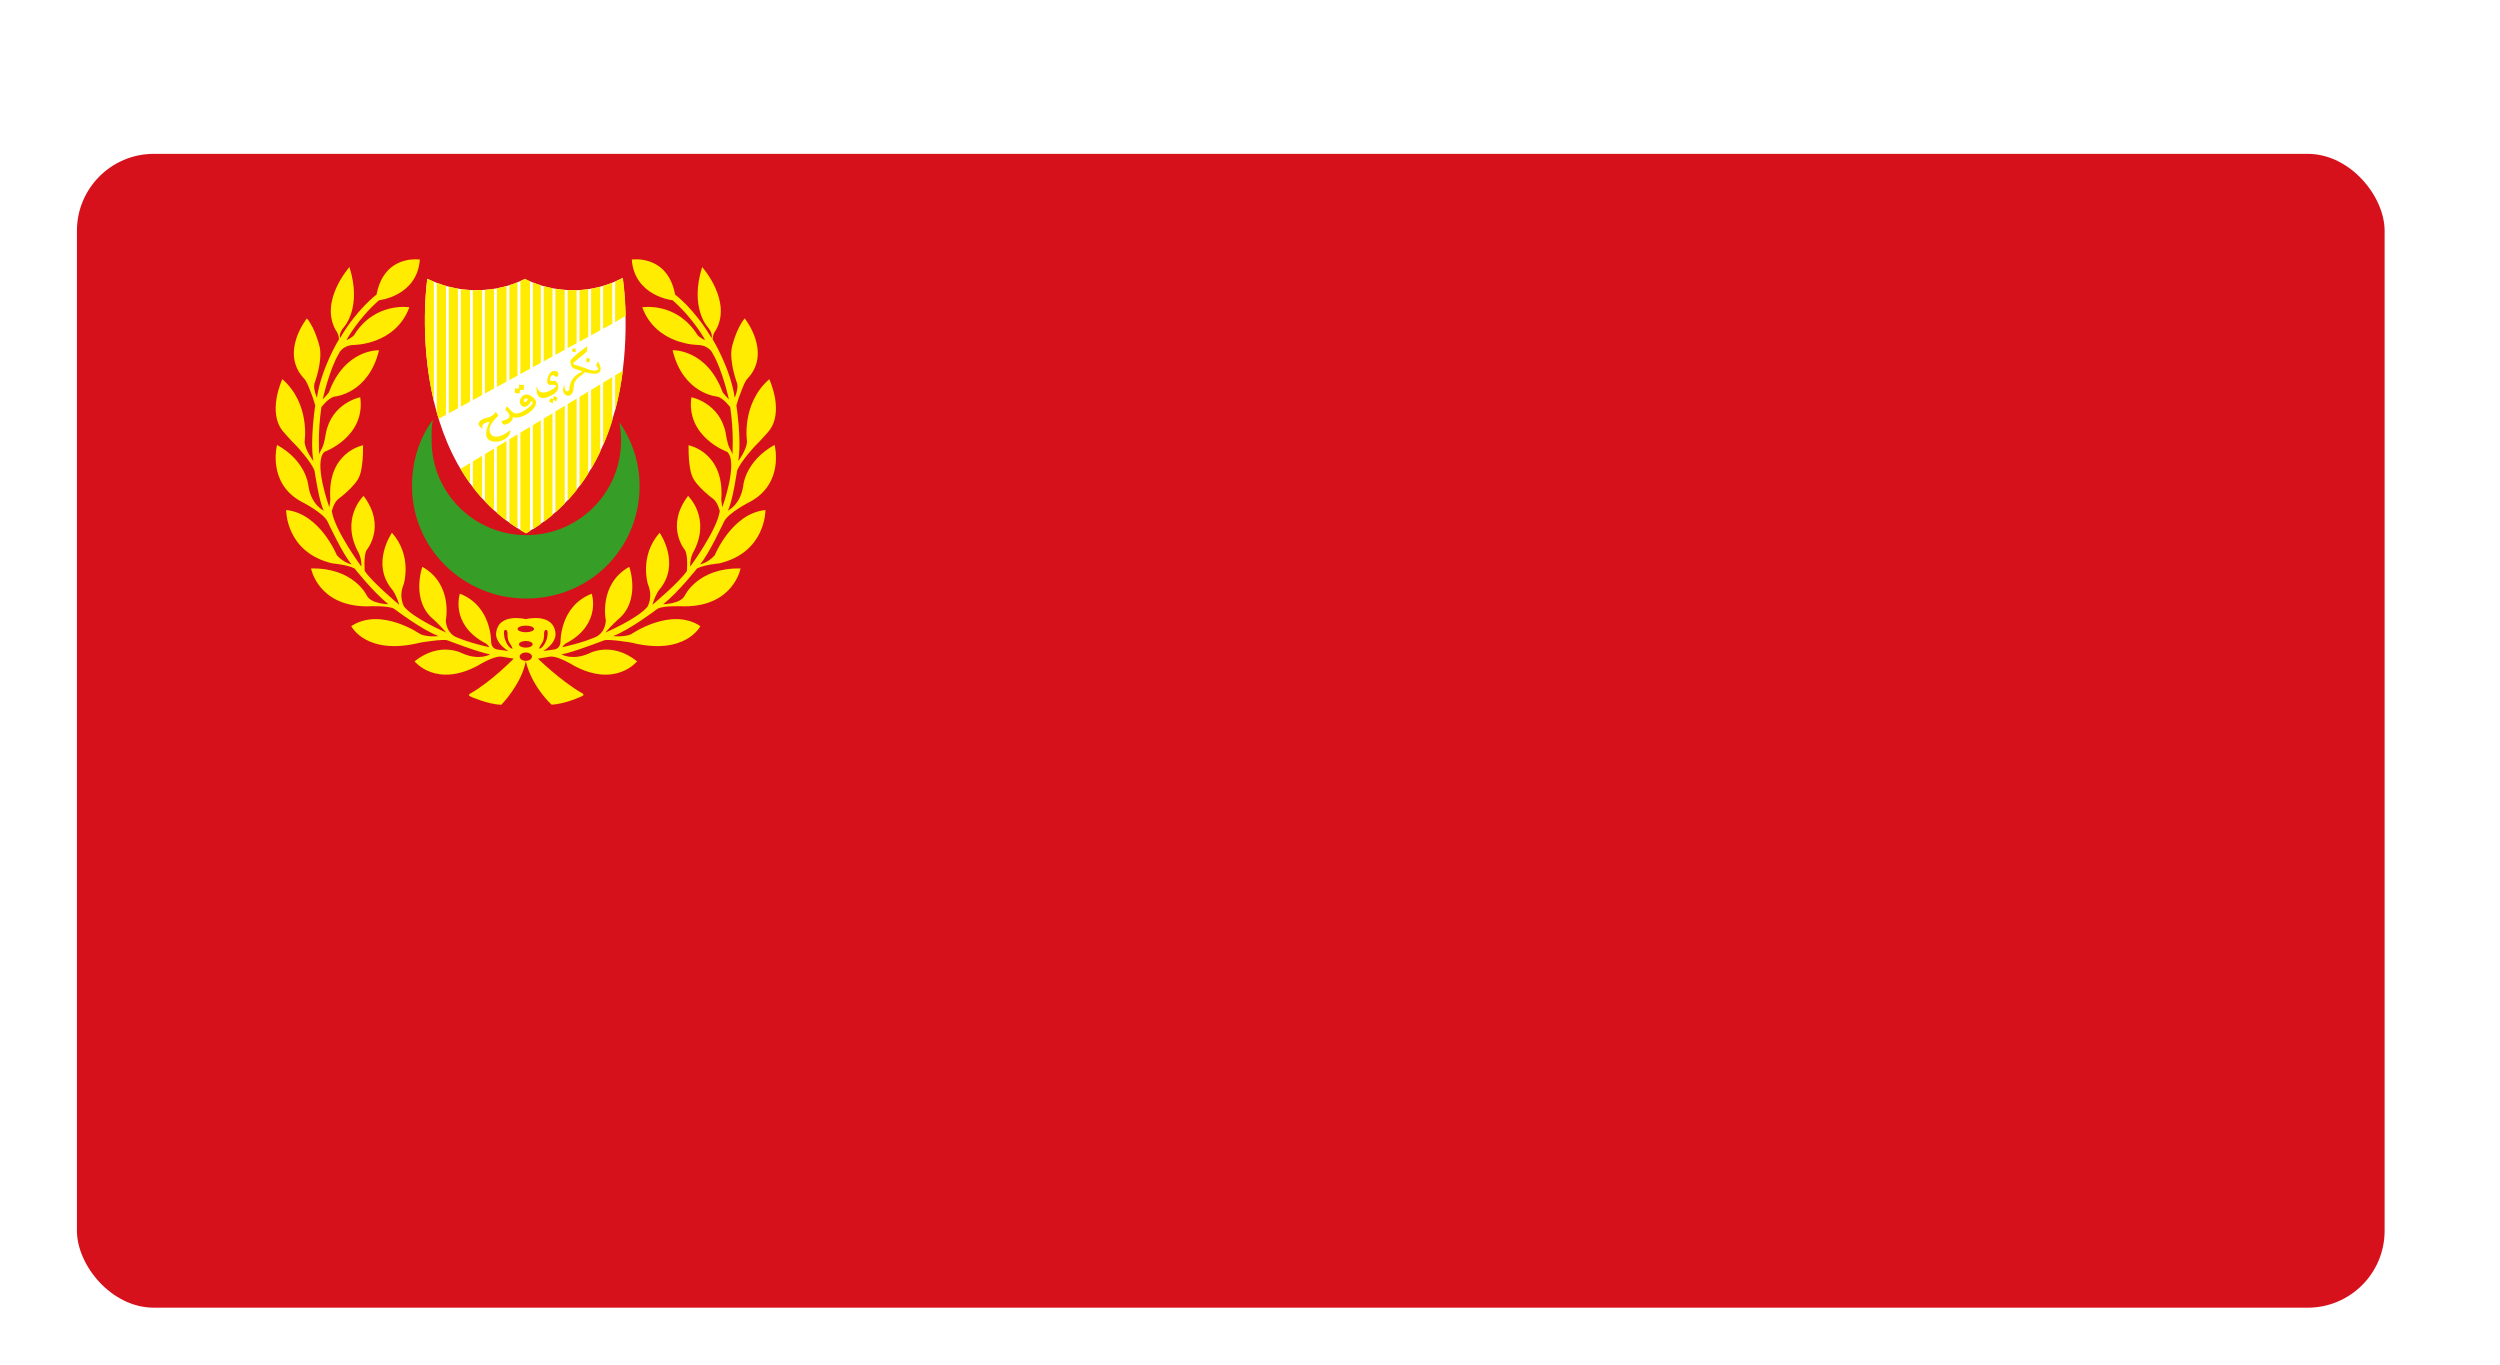 <svg width="130" height="71" viewBox="0 0 130 71" fill="none" xmlns="http://www.w3.org/2000/svg">
<g filter="url(#filter0_ddd_3987_3359)">
<g clip-path="url(#clip0_3987_3359)">
<path d="M124 4H4V64H124V4Z" fill="#D7111B"/>
<path d="M32.377 10.451C32.377 10.451 33.907 19.999 27.35 23.726C20.822 20.074 22.219 10.497 22.219 10.497C25.003 11.832 27.293 10.501 27.293 10.501C27.293 10.501 29.68 11.866 32.377 10.451L32.377 10.451Z" fill="white"/>
<path d="M21.561 9.485C21.031 9.495 19.881 9.709 19.579 11.32C19.579 11.32 18.577 12.055 17.688 13.574C17.688 13.574 17.584 13.367 17.886 13.005C17.886 13.005 18.836 11.994 18.171 9.887C18.171 9.887 16.595 11.649 17.463 13.177C17.463 13.177 17.618 13.35 17.627 13.643C17.627 13.643 16.712 15.129 16.478 16.683C16.478 16.683 16.28 16.234 16.349 15.949C16.349 15.949 16.781 14.827 16.625 14.05C16.625 14.05 16.401 13.082 15.96 12.556C15.96 12.556 14.527 14.334 15.822 15.699C15.822 15.699 15.926 15.777 16.099 16.234L16.271 16.692L16.392 17.081C16.392 17.081 16.107 18.912 16.297 19.974C16.297 19.974 15.848 19.395 15.839 18.955C15.839 18.955 16.15 17.003 14.682 15.716C14.682 15.716 13.862 17.452 14.743 18.463C14.743 18.463 15.131 18.912 15.408 19.179C15.408 19.179 16.176 19.991 16.357 20.483C16.357 20.483 16.599 22.15 16.841 22.556C16.841 22.556 16.159 22.254 16.029 21.209C16.029 21.209 15.904 19.961 14.406 19.136C14.406 19.136 13.875 21.131 15.693 22.098C15.693 22.098 16.807 22.66 17.031 23.117C17.031 23.117 17.86 24.896 18.283 25.345C18.283 25.345 17.886 25.285 17.515 24.87C17.515 24.87 16.634 22.694 14.881 22.521C14.881 22.521 14.846 24.715 17.273 25.294C17.273 25.294 18.059 25.363 18.439 25.561C18.439 25.561 19.38 26.761 20.192 27.418C20.192 27.418 19.285 27.409 19.069 26.96C19.069 26.96 18.387 25.509 16.176 25.561C16.176 25.561 16.53 27.522 19.086 27.53C19.086 27.53 20.226 27.47 20.511 27.668C20.511 27.668 21.928 28.748 22.8 29.076C22.8 29.076 22.256 29.145 21.867 28.981C21.867 28.981 19.803 27.539 18.266 28.558C18.266 28.558 19.035 30.121 21.867 29.413C21.867 29.413 23.05 29.214 23.275 29.301C23.275 29.301 24.959 29.948 25.485 30.026C25.485 30.026 24.941 30.363 24.061 29.983C24.061 29.983 22.895 29.318 21.556 30.389C21.556 30.389 22.653 31.779 24.829 30.622C24.829 30.622 25.693 30.078 26.099 30.147L26.712 30.25C26.712 30.25 25.563 31.425 24.501 32.038C24.501 32.038 24.268 32.133 24.466 32.219C24.466 32.219 25.331 32.617 26.065 32.651C26.065 32.651 27.109 31.6 27.342 30.38C27.649 31.708 28.681 32.642 28.681 32.642C29.415 32.608 30.261 32.202 30.261 32.202C30.46 32.116 30.227 32.021 30.227 32.021C29.164 31.407 27.973 30.25 27.973 30.25L28.586 30.147C28.992 30.078 29.855 30.622 29.855 30.622C32.031 31.779 33.128 30.389 33.128 30.389C31.79 29.318 30.623 29.983 30.623 29.983C29.743 30.363 29.199 30.026 29.199 30.026C29.725 29.948 31.409 29.3 31.409 29.3C31.634 29.214 32.817 29.413 32.817 29.413C35.65 30.121 36.418 28.558 36.418 28.558C34.881 27.539 32.817 28.981 32.817 28.981C32.428 29.145 31.884 29.076 31.884 29.076C32.757 28.748 34.173 27.668 34.173 27.668C34.458 27.47 35.598 27.53 35.598 27.53C38.154 27.522 38.508 25.561 38.508 25.561C36.297 25.509 35.615 26.96 35.615 26.96C35.399 27.409 34.492 27.418 34.492 27.418C35.304 26.761 36.245 25.561 36.245 25.561C36.625 25.363 37.411 25.294 37.411 25.294C39.838 24.715 39.803 22.521 39.803 22.521C38.05 22.694 37.169 24.87 37.169 24.87C36.798 25.285 36.401 25.345 36.401 25.345C36.824 24.896 37.653 23.117 37.653 23.117C37.877 22.66 38.992 22.098 38.992 22.098C40.809 21.131 40.278 19.136 40.278 19.136C38.78 19.961 38.655 21.209 38.655 21.209C38.525 22.254 37.843 22.556 37.843 22.556C38.085 22.15 38.327 20.483 38.327 20.483C38.508 19.991 39.276 19.179 39.276 19.179C39.553 18.912 39.941 18.463 39.941 18.463C40.822 17.452 40.002 15.716 40.002 15.716C38.534 17.003 38.845 18.954 38.845 18.954C38.836 19.395 38.387 19.974 38.387 19.974C38.577 18.911 38.292 17.081 38.292 17.081L38.413 16.692L38.586 16.234C38.758 15.777 38.862 15.699 38.862 15.699C40.157 14.334 38.724 12.556 38.724 12.556C38.283 13.082 38.059 14.049 38.059 14.049C37.903 14.827 38.335 15.949 38.335 15.949C38.404 16.234 38.206 16.683 38.206 16.683C37.973 15.129 37.057 13.643 37.057 13.643C37.066 13.35 37.221 13.177 37.221 13.177C38.089 11.649 36.513 9.887 36.513 9.887C35.848 11.994 36.798 13.004 36.798 13.004C37.1 13.367 36.997 13.574 36.997 13.574C36.107 12.054 35.106 11.32 35.106 11.32C34.708 9.205 32.852 9.498 32.852 9.498C32.994 11.407 34.976 11.614 34.976 11.614C36.081 12.581 36.669 13.687 36.669 13.687C36.41 13.583 36.271 13.427 36.271 13.427C35.196 11.683 33.396 11.977 33.396 11.977C34.125 13.95 36.297 13.937 36.297 13.937C36.897 13.967 37.057 14.377 37.057 14.377C37.558 15.207 37.904 16.77 37.904 16.77C37.765 16.631 37.584 16.411 37.584 16.411C36.746 14.127 34.976 14.213 34.976 14.213C35.52 16.485 37.291 16.623 37.291 16.623C37.619 16.692 37.973 17.175 37.973 17.175C38.171 18.531 38.085 19.637 38.085 19.637C38.076 19.55 37.938 19.3 37.938 19.3C37.809 19.058 37.739 18.531 37.739 18.531C37.428 16.934 35.952 16.657 35.952 16.657C35.663 18.721 37.809 19.494 37.809 19.494C38.413 20.03 37.558 22.383 37.558 22.383C37.541 22.296 37.506 21.977 37.506 21.977C37.692 19.503 35.805 19.153 35.805 19.153C35.792 20.336 35.986 20.742 35.986 20.742C36.172 21.277 37.118 21.968 37.118 21.968C37.351 22.193 37.428 22.582 37.428 22.582C37.282 23.575 35.891 25.466 35.891 25.466C35.874 25.043 36.029 24.758 36.029 24.758C37.023 22.961 35.779 21.787 35.779 21.787C34.57 23.385 35.623 24.611 35.623 24.611C35.788 24.913 35.719 25.69 35.719 25.69C35.321 26.286 33.931 27.443 33.931 27.443L33.94 27.392C34.112 26.865 34.276 26.675 34.276 26.675C35.434 25.319 34.302 23.704 34.302 23.704C33.231 24.909 33.689 26.372 33.689 26.372C33.983 27.068 33.663 27.556 33.663 27.556C33.132 28.186 31.478 28.894 31.478 28.894C31.763 28.557 32.109 28.238 32.109 28.238C33.352 27.249 32.722 25.474 32.722 25.474C31.103 26.386 31.504 28.273 31.504 28.273C31.453 28.955 30.969 29.127 30.969 29.127C30.261 29.438 29.242 29.654 29.242 29.654C29.346 29.464 29.527 29.404 29.527 29.404C31.288 28.411 30.77 26.873 30.77 26.873C29.104 27.513 29.147 29.378 29.147 29.378C29.13 29.758 28.81 29.775 28.81 29.775L28.249 29.853C28.944 29.421 28.888 28.963 28.888 28.963C28.81 27.828 27.342 28.195 27.342 28.195C27.342 28.195 25.874 27.828 25.796 28.963C25.796 28.963 25.74 29.421 26.435 29.853L25.874 29.775C25.874 29.775 25.554 29.758 25.537 29.378C25.537 29.378 25.58 27.513 23.913 26.873C23.913 26.873 23.395 28.411 25.157 29.404C25.157 29.404 25.338 29.464 25.442 29.654C25.442 29.654 24.423 29.438 23.715 29.127C23.715 29.127 23.231 28.955 23.18 28.272C23.18 28.272 23.581 26.386 21.962 25.474C21.962 25.474 21.331 27.249 22.575 28.238C22.575 28.238 22.92 28.557 23.205 28.894C23.205 28.894 21.552 28.186 21.021 27.556C21.021 27.556 20.701 27.068 20.995 26.372C20.995 26.372 21.452 24.909 20.382 23.704C20.382 23.704 19.25 25.319 20.407 26.675C20.407 26.675 20.571 26.865 20.744 27.392L20.753 27.443C20.753 27.443 19.363 26.286 18.965 25.69C18.965 25.69 18.896 24.913 19.06 24.611C19.06 24.611 20.114 23.385 18.905 21.787C18.905 21.787 17.661 22.961 18.654 24.758C18.654 24.758 18.81 25.043 18.793 25.466C18.793 25.466 17.402 23.575 17.255 22.581C17.255 22.581 17.333 22.193 17.566 21.968C17.566 21.968 18.512 21.277 18.698 20.742C18.698 20.742 18.892 20.336 18.879 19.153C18.879 19.153 16.992 19.503 17.178 21.977C17.178 21.977 17.143 22.296 17.126 22.383C17.126 22.383 16.271 20.03 16.875 19.494C16.875 19.494 19.021 18.721 18.732 16.657C18.732 16.657 17.255 16.934 16.945 18.531C16.945 18.531 16.875 19.058 16.746 19.3C16.746 19.3 16.608 19.55 16.599 19.637C16.599 19.637 16.513 18.531 16.711 17.175C16.711 17.175 17.065 16.692 17.394 16.623C17.394 16.623 19.164 16.485 19.708 14.213C19.708 14.213 17.938 14.127 17.1 16.411C17.1 16.411 16.919 16.631 16.78 16.77C16.78 16.77 17.126 15.207 17.627 14.377C17.627 14.377 17.786 13.967 18.387 13.937C18.387 13.937 20.559 13.95 21.288 11.977C21.288 11.977 19.488 11.683 18.413 13.427C18.413 13.427 18.274 13.583 18.015 13.687C18.015 13.687 18.603 12.581 19.708 11.614C19.708 11.614 21.69 11.407 21.832 9.498C21.832 9.498 21.767 9.488 21.659 9.485C21.629 9.484 21.596 9.484 21.561 9.485ZM27.342 28.532C27.579 28.532 27.771 28.609 27.771 28.705C27.771 28.8 27.579 28.877 27.342 28.877C27.106 28.877 26.914 28.8 26.914 28.705C26.914 28.609 27.106 28.532 27.342 28.532ZM26.288 28.756C26.289 28.756 26.392 28.739 26.392 28.946C26.392 28.946 26.37 29.209 26.478 29.404C26.478 29.404 26.642 29.637 26.651 29.732C26.651 29.732 26.427 29.74 26.245 29.213C26.245 29.213 26.133 28.73 26.288 28.756ZM28.396 28.756C28.551 28.73 28.439 29.213 28.439 29.213C28.258 29.74 28.033 29.732 28.033 29.732C28.042 29.637 28.206 29.404 28.206 29.404C28.314 29.209 28.292 28.946 28.292 28.946C28.292 28.739 28.396 28.756 28.396 28.756ZM27.343 29.331C27.539 29.331 27.699 29.409 27.699 29.504C27.699 29.599 27.54 29.677 27.343 29.677C27.146 29.677 26.986 29.599 26.986 29.504C26.986 29.409 27.146 29.331 27.343 29.331ZM27.343 29.93C27.52 29.93 27.663 30.027 27.663 30.146C27.663 30.266 27.52 30.363 27.343 30.363C27.166 30.363 27.022 30.266 27.022 30.146C27.022 30.027 27.166 29.93 27.343 29.93Z" fill="#FFEC00"/>
<path d="M32.203 17.953C32.264 18.263 32.297 18.582 32.297 18.91C32.297 21.626 30.091 23.827 27.371 23.827C24.651 23.827 22.445 21.626 22.445 18.91C22.445 18.541 22.432 18.18 22.509 17.834C21.793 18.8 21.425 19.993 21.425 21.282C21.425 24.508 24.079 27.113 27.342 27.124C30.678 27.135 33.258 24.508 33.258 21.282C33.258 20.044 32.868 18.898 32.203 17.953Z" fill="#369D27"/>
<path d="M22.563 16.878L22.563 10.649C22.45 10.602 22.335 10.553 22.22 10.497C22.22 10.497 21.774 13.557 22.563 16.878ZM23.189 17.571V10.866C23.032 10.821 22.873 10.769 22.711 10.707V17.449C22.742 17.558 22.774 17.668 22.808 17.777M23.814 17.229V11.009C23.658 10.982 23.499 10.948 23.337 10.906V17.491M24.44 16.886V11.082C24.285 11.072 24.125 11.057 23.962 11.033V17.148M23.962 20.368V20.414C24.11 20.66 24.269 20.902 24.44 21.138V20.08M25.07 16.541V11.084C24.915 11.092 24.754 11.094 24.588 11.088V16.805M24.588 19.991V21.336C24.74 21.534 24.9 21.728 25.07 21.917V19.699M25.69 16.201V11.019C25.541 11.043 25.383 11.062 25.218 11.075V16.46M25.218 19.61L25.218 22.076C25.368 22.235 25.526 22.39 25.69 22.54V19.324M26.34 15.845V10.875C26.187 10.918 26.021 10.959 25.838 10.993V16.12M25.838 19.235V22.671C25.999 22.811 26.166 22.946 26.34 23.077V18.931M26.911 15.532V10.682C26.794 10.729 26.651 10.781 26.488 10.832V15.764M26.488 18.842V23.187C26.625 23.285 26.767 23.38 26.911 23.472V18.586M31.987 15.519V17.355C32.176 16.647 32.306 15.944 32.392 15.274M32.537 12.423C32.511 11.227 32.387 10.451 32.387 10.451C32.253 10.522 32.12 10.583 31.987 10.64V12.751M31.362 15.897V19.163C31.547 18.736 31.706 18.302 31.839 17.869V15.608M31.839 12.833V10.703C31.678 10.767 31.519 10.822 31.362 10.869V13.094M30.736 16.275V20.392C30.911 20.097 31.07 19.796 31.214 19.491L31.214 15.986M31.214 13.175V10.91C31.052 10.953 30.893 10.988 30.736 11.014V13.436M30.134 16.638V21.291C30.296 21.077 30.447 20.858 30.588 20.634V16.364M30.588 13.517V11.037C30.434 11.059 30.282 11.075 30.134 11.083V13.766M29.516 17.012V22.031C29.681 21.853 29.838 21.67 29.986 21.483V16.728M29.986 13.847V11.09C29.824 11.095 29.668 11.093 29.516 11.085V14.105M28.878 17.397V22.652C29.049 22.501 29.212 22.345 29.368 22.186V17.101M29.368 14.186V11.075C29.196 11.061 29.033 11.04 28.878 11.014V14.454M28.269 17.765V23.144C28.428 23.026 28.582 22.905 28.73 22.781V17.487M28.73 14.535V10.988C28.564 10.955 28.41 10.918 28.269 10.879V14.788M27.71 18.103V23.525C27.851 23.436 27.988 23.344 28.121 23.25V17.855M28.121 14.869V10.834C27.965 10.786 27.825 10.736 27.71 10.691V15.094M27.059 18.496V23.565C27.156 23.624 27.255 23.682 27.355 23.738C27.425 23.698 27.494 23.657 27.562 23.616V18.193M27.562 15.175V10.628C27.393 10.554 27.298 10.501 27.298 10.501C27.298 10.501 27.213 10.549 27.059 10.618V15.451" fill="#FFEC00"/>
<path d="M30.675 14.65C30.654 14.776 30.645 14.849 30.645 14.849C30.585 14.836 30.485 14.806 30.485 14.806L30.503 14.616C30.598 14.633 30.675 14.65 30.675 14.65ZM29.764 14.124L29.76 14.296L29.933 14.314L29.937 14.128L29.764 14.124ZM27.018 16.46L27.044 16.274L27.23 16.283L27.251 16.019L26.997 16.006L26.984 16.205L26.768 16.201L26.776 16.442L27.018 16.46ZM28.551 16.87L28.732 16.982L28.784 16.797L28.931 16.87L28.983 16.671L28.801 16.589L28.758 16.758L28.62 16.715L28.551 16.87ZM25.459 17.935C24.872 19.14 25.906 18.963 25.906 18.963C26.578 18.82 26.543 18.362 26.543 18.362C25.841 18.917 25.58 18.639 25.58 18.639C25.164 18.239 25.917 17.62 25.917 17.62L25.779 17.404C25.71 17.615 25.377 17.71 25.377 17.71C25.023 17.79 24.95 17.9 24.95 17.9C24.745 18.153 25.11 18.285 25.11 18.285C24.954 17.978 25.459 17.935 25.459 17.935ZM27.441 17.509C26.919 17.833 26.668 17.682 26.668 17.682C26.678 17.994 26.258 18.079 26.258 18.079C26.122 18.108 26.073 17.889 26.073 17.889C26.891 17.755 26.271 17.302 26.271 17.302L26.358 17.125C26.358 17.125 26.378 17.15 26.634 17.414C26.932 17.721 27.589 17.107 27.589 17.107C27.804 16.886 27.627 16.853 27.627 16.853C27.377 17.302 27.148 17.112 27.148 17.112C26.88 16.892 27.148 16.615 27.148 16.615C27.452 16.329 27.8 16.745 27.8 16.745C28.085 17.113 27.441 17.509 27.441 17.509ZM27.443 16.744C27.443 16.744 27.344 16.671 27.273 16.763C27.273 16.763 27.179 16.89 27.295 16.905C27.295 16.905 27.415 16.905 27.443 16.744ZM29.023 15.518C29.023 15.518 29.098 15.326 28.88 15.288C28.88 15.288 28.63 15.237 28.513 15.553C28.513 15.553 28.309 16.032 28.642 16.016C28.642 16.016 29.106 15.952 28.829 16.18C28.829 16.18 28.033 16.762 27.913 16.075C27.913 16.075 27.747 17.057 28.677 16.561C28.677 16.561 29.163 16.356 28.993 15.946C28.993 15.946 28.941 15.787 28.806 15.805C28.806 15.805 28.517 15.876 28.624 15.612C28.624 15.612 28.689 15.412 28.853 15.559C28.853 15.559 28.965 15.666 29.023 15.518ZM31.084 14.792L30.995 15.01C30.995 15.01 31.179 15.16 31.081 15.235C31.081 15.235 30.937 15.33 30.598 15.209C30.598 15.209 30.281 15.079 29.907 14.976C29.907 14.976 29.726 14.93 29.849 14.838L30.514 14.288C30.514 14.288 30.531 14.055 30.54 13.997C30.54 13.997 29.648 14.633 29.662 14.783L29.668 14.849L29.697 15.008C29.697 15.008 29.728 15.128 29.941 15.195L30.154 15.261C30.154 15.261 30.321 15.301 30.238 15.356C30.238 15.356 29.641 15.529 29.605 16.248C29.605 16.248 29.589 16.341 29.504 16.343C29.504 16.343 29.351 16.373 29.354 16.087C29.354 16.087 29.357 16.029 29.34 16.035C29.34 16.035 29.186 16.271 29.351 16.479C29.351 16.479 29.576 16.745 29.773 16.412C29.773 16.412 29.827 16.315 29.833 16.091C29.833 16.091 29.829 15.76 30.211 15.529C30.211 15.529 30.321 15.469 30.379 15.37C30.379 15.37 30.402 15.344 30.517 15.373C30.517 15.373 30.983 15.513 31.156 15.367C31.156 15.367 31.371 15.216 31.084 14.792ZM29.764 14.124L29.76 14.296L29.933 14.314L29.937 14.128L29.764 14.124ZM27.018 16.46L27.044 16.274L27.23 16.283L27.251 16.019L26.997 16.006L26.984 16.205L26.768 16.201L26.776 16.442L27.018 16.46ZM28.551 16.87L28.732 16.982L28.784 16.797L28.931 16.87L28.983 16.671L28.801 16.589L28.758 16.758L28.62 16.715L28.551 16.87ZM25.459 17.935C24.872 19.14 25.906 18.963 25.906 18.963C26.578 18.82 26.543 18.362 26.543 18.362C25.841 18.917 25.58 18.639 25.58 18.639C25.164 18.239 25.917 17.62 25.917 17.62L25.779 17.404C25.71 17.615 25.377 17.71 25.377 17.71C25.023 17.79 24.95 17.9 24.95 17.9C24.745 18.153 25.11 18.285 25.11 18.285C24.954 17.978 25.459 17.935 25.459 17.935ZM27.441 17.509C26.919 17.833 26.668 17.682 26.668 17.682C26.678 17.994 26.258 18.079 26.258 18.079C26.122 18.108 26.073 17.889 26.073 17.889C26.891 17.755 26.271 17.302 26.271 17.302L26.358 17.125C26.358 17.125 26.378 17.15 26.634 17.414C26.932 17.721 27.589 17.107 27.589 17.107C27.804 16.886 27.627 16.853 27.627 16.853C27.377 17.302 27.148 17.112 27.148 17.112C26.88 16.892 27.148 16.615 27.148 16.615C27.452 16.329 27.8 16.745 27.8 16.745C28.085 17.113 27.441 17.509 27.441 17.509ZM27.443 16.744C27.443 16.744 27.344 16.671 27.273 16.763C27.273 16.763 27.179 16.89 27.295 16.905C27.295 16.905 27.415 16.905 27.443 16.744ZM29.023 15.518C29.023 15.518 29.098 15.326 28.88 15.288C28.88 15.288 28.63 15.237 28.513 15.553C28.513 15.553 28.309 16.032 28.642 16.016C28.642 16.016 29.106 15.952 28.829 16.18C28.829 16.18 28.033 16.762 27.913 16.075C27.913 16.075 27.747 17.057 28.677 16.561C28.677 16.561 29.163 16.356 28.993 15.946C28.993 15.946 28.941 15.787 28.806 15.805C28.806 15.805 28.517 15.876 28.624 15.612C28.624 15.612 28.689 15.412 28.853 15.559C28.853 15.559 28.965 15.666 29.023 15.518ZM31.084 14.792L30.995 15.01C30.995 15.01 31.179 15.16 31.081 15.235C31.081 15.235 30.937 15.33 30.598 15.209C30.598 15.209 30.281 15.079 29.907 14.976C29.907 14.976 29.726 14.93 29.849 14.838L30.514 14.288C30.514 14.288 30.531 14.055 30.54 13.997C30.54 13.997 29.648 14.633 29.662 14.783L29.668 14.849L29.697 15.008C29.697 15.008 29.728 15.128 29.941 15.195L30.154 15.261C30.154 15.261 30.321 15.301 30.238 15.356C30.238 15.356 29.641 15.529 29.605 16.248C29.605 16.248 29.589 16.341 29.504 16.343C29.504 16.343 29.351 16.373 29.354 16.087C29.354 16.087 29.357 16.029 29.34 16.035C29.34 16.035 29.186 16.271 29.351 16.479C29.351 16.479 29.576 16.745 29.773 16.412C29.773 16.412 29.827 16.315 29.833 16.091C29.833 16.091 29.829 15.76 30.211 15.529C30.211 15.529 30.321 15.469 30.379 15.37C30.379 15.37 30.402 15.344 30.517 15.373C30.517 15.373 30.983 15.513 31.156 15.367C31.156 15.367 31.371 15.216 31.084 14.792Z" fill="#FFEC00"/>
</g>
</g>
<defs>
<filter id="filter0_ddd_3987_3359" x="-2" y="-2" width="132" height="73" filterUnits="userSpaceOnUse" color-interpolation-filters="sRGB">
<feFlood flood-opacity="0" result="BackgroundImageFix"/>
<feColorMatrix in="SourceAlpha" type="matrix" values="0 0 0 0 0 0 0 0 0 0 0 0 0 0 0 0 0 0 127 0" result="hardAlpha"/>
<feMorphology radius="1" operator="erode" in="SourceAlpha" result="effect1_dropShadow_3987_3359"/>
<feOffset dy="2"/>
<feGaussianBlur stdDeviation="2"/>
<feColorMatrix type="matrix" values="0 0 0 0 0 0 0 0 0 0 0 0 0 0 0 0 0 0 0.06 0"/>
<feBlend mode="normal" in2="BackgroundImageFix" result="effect1_dropShadow_3987_3359"/>
<feColorMatrix in="SourceAlpha" type="matrix" values="0 0 0 0 0 0 0 0 0 0 0 0 0 0 0 0 0 0 127 0" result="hardAlpha"/>
<feMorphology radius="1" operator="erode" in="SourceAlpha" result="effect2_dropShadow_3987_3359"/>
<feOffset dy="2"/>
<feGaussianBlur stdDeviation="3"/>
<feColorMatrix type="matrix" values="0 0 0 0 0 0 0 0 0 0 0 0 0 0 0 0 0 0 0.1 0"/>
<feBlend mode="normal" in2="effect1_dropShadow_3987_3359" result="effect2_dropShadow_3987_3359"/>
<feColorMatrix in="SourceAlpha" type="matrix" values="0 0 0 0 0 0 0 0 0 0 0 0 0 0 0 0 0 0 127 0" result="hardAlpha"/>
<feOffset/>
<feGaussianBlur stdDeviation="3"/>
<feComposite in2="hardAlpha" operator="out"/>
<feColorMatrix type="matrix" values="0 0 0 0 0 0 0 0 0 0 0 0 0 0 0 0 0 0 0.02 0"/>
<feBlend mode="normal" in2="effect2_dropShadow_3987_3359" result="effect3_dropShadow_3987_3359"/>
<feBlend mode="normal" in="SourceGraphic" in2="effect3_dropShadow_3987_3359" result="shape"/>
</filter>
<clipPath id="clip0_3987_3359">
<rect x="4" y="4" width="120" height="60" rx="4" fill="white"/>
</clipPath>
</defs>
</svg>
